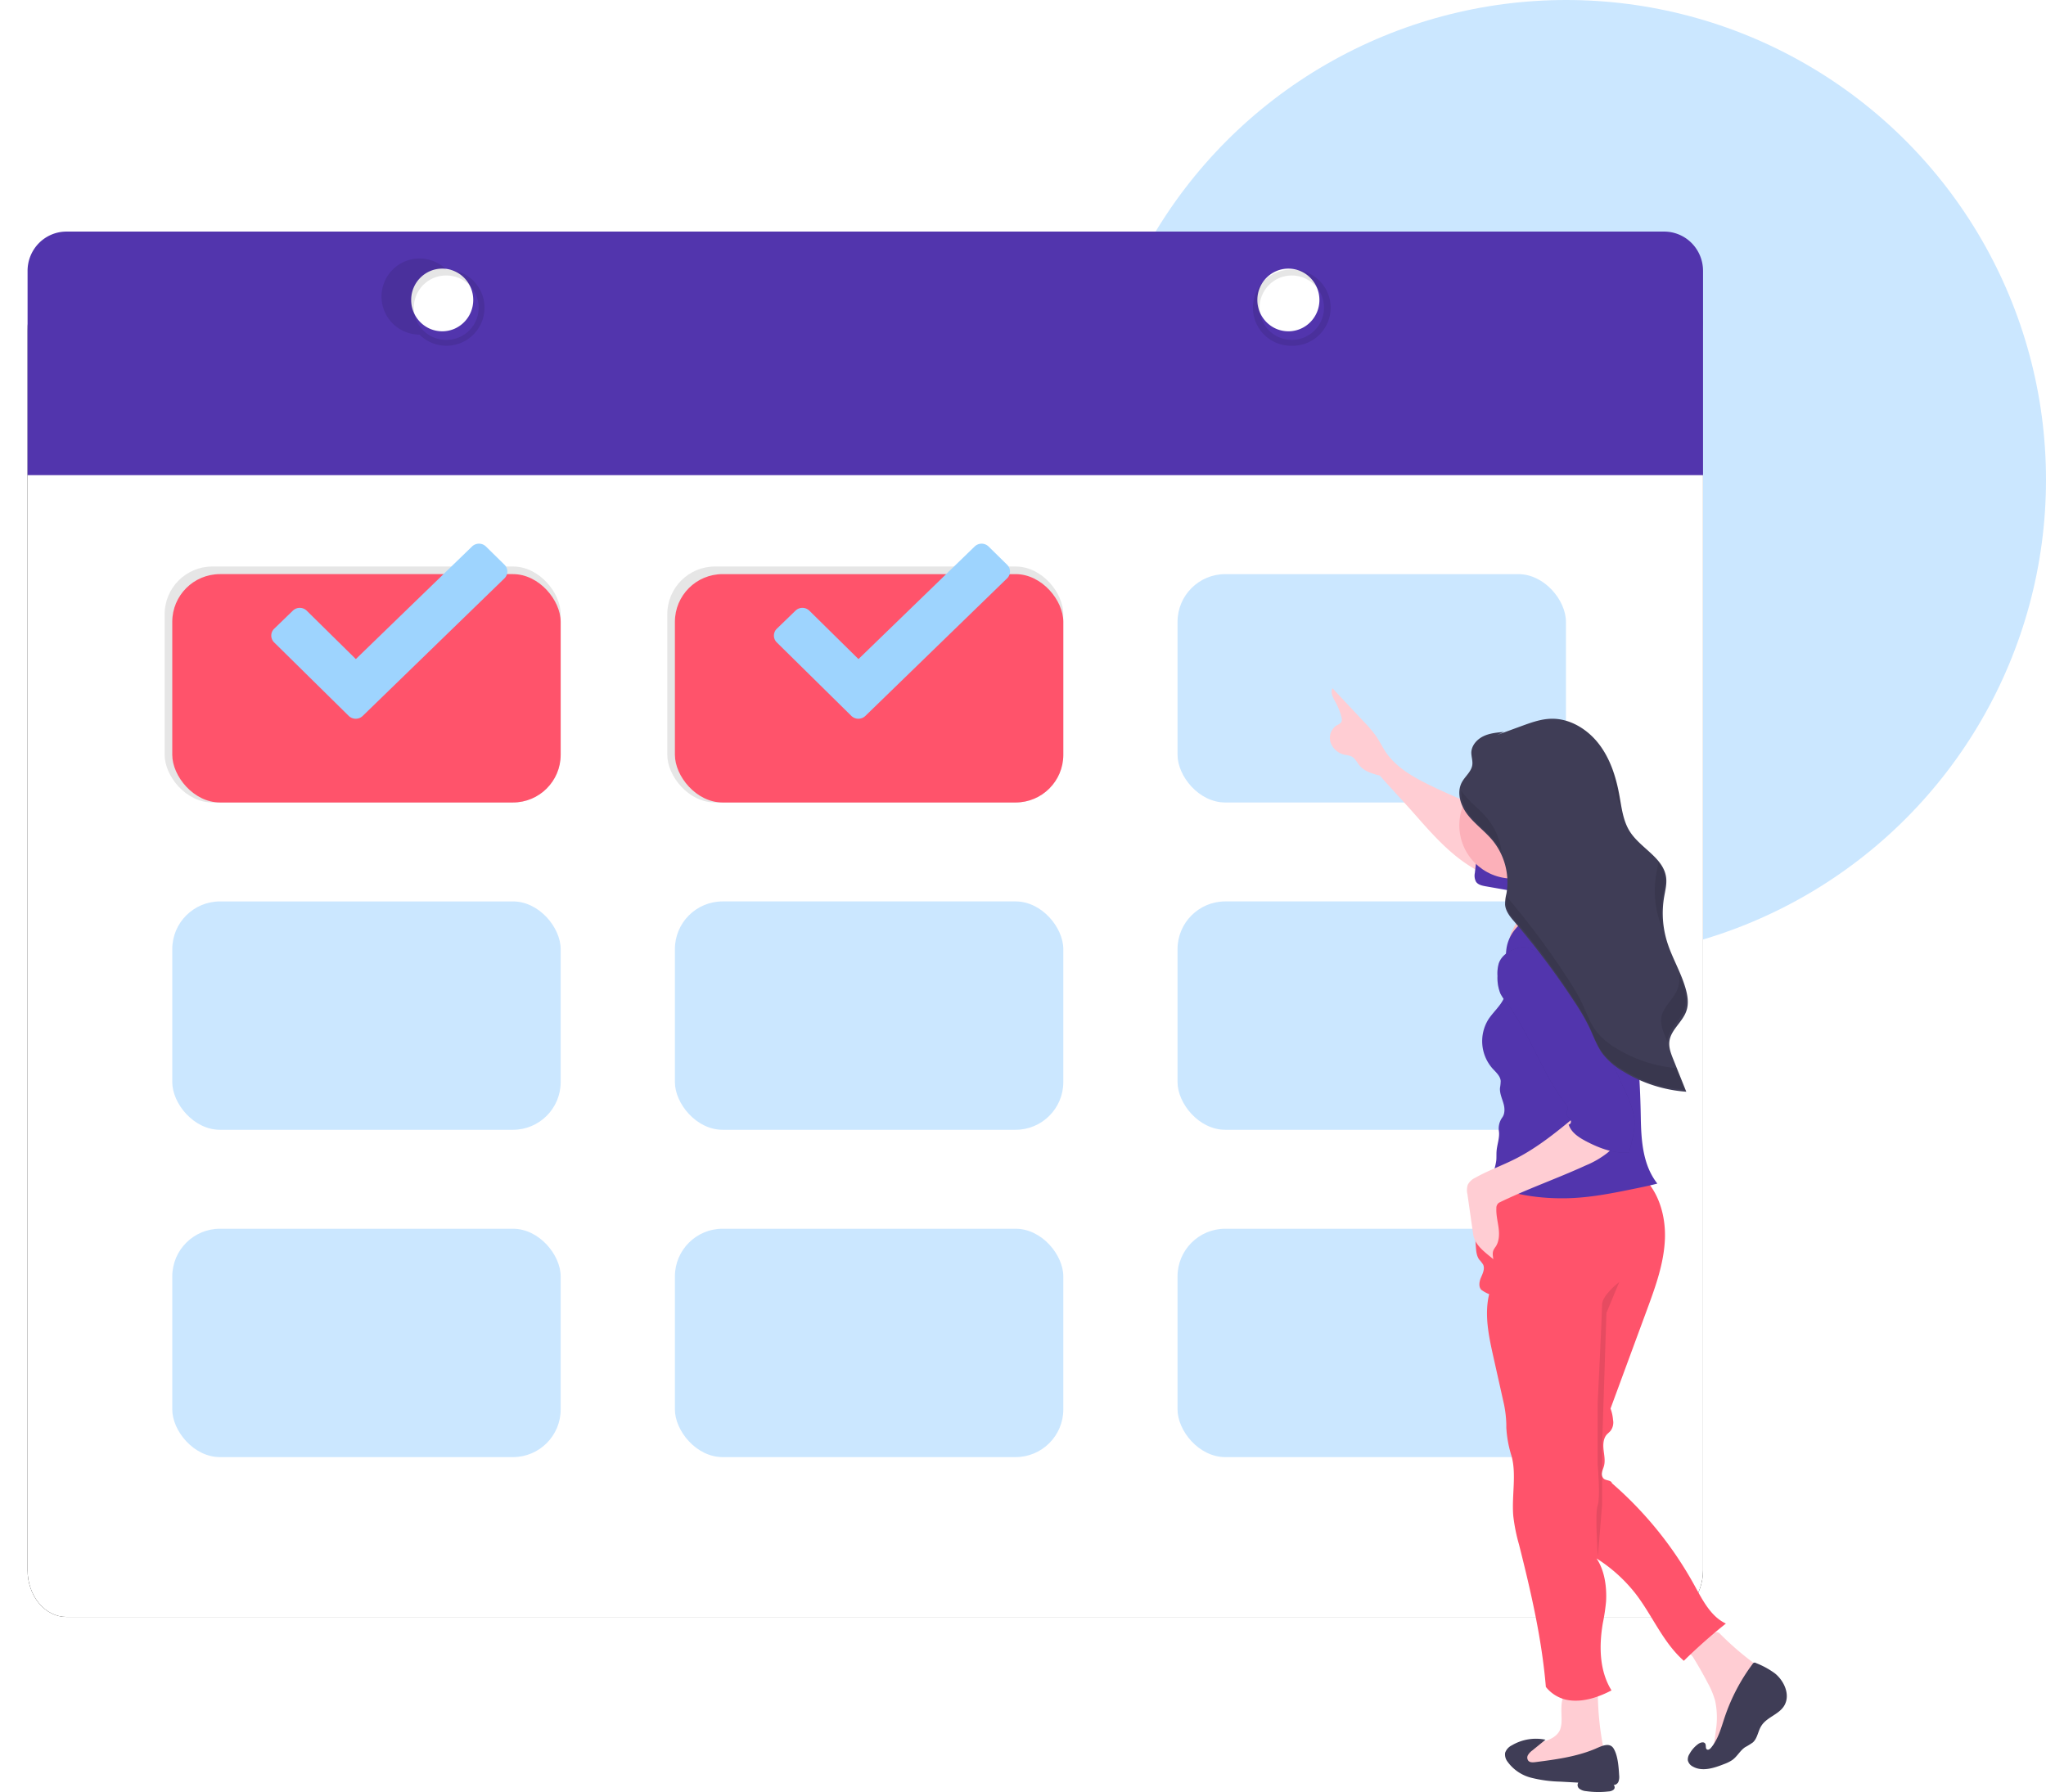 <?xml version="1.0" encoding="UTF-8"?> <svg xmlns="http://www.w3.org/2000/svg" xmlns:xlink="http://www.w3.org/1999/xlink" width="371" height="325" viewBox="0 0 371 325"><defs><path id="b" d="M0 18v224.774c0 2.247.743 4.403 2.064 5.992 1.322 1.59 3.115 2.483 4.984 2.483h289.714c3.892 0 7.048-3.795 7.048-8.475V18c0-9.941-8.06-18-18-18H18C8.059 0 0 8.059 0 18z"></path><filter id="a" width="104.9%" height="106%" x="-2.5%" y="-3%"><feOffset in="SourceAlpha" result="shadowOffsetOuter1"></feOffset><feGaussianBlur in="shadowOffsetOuter1" result="shadowBlurOuter1" stdDeviation="2.5"></feGaussianBlur><feColorMatrix in="shadowBlurOuter1" values="0 0 0 0 0 0 0 0 0 0 0 0 0 0 0 0 0 0 0.2 0"></feColorMatrix></filter></defs><g fill="none" fill-rule="evenodd" transform="translate(5)"><circle cx="279" cy="87" r="87" fill="#CBE7FF"></circle><g transform="translate(0 42)"><use fill="#000" filter="url(#a)" xlink:href="#b"></use><use fill="#FFF" xlink:href="#b"></use><rect width="71.81" height="42.795" x="24.857" y="60.741" fill="#000" fill-rule="nonzero" opacity=".1" rx="8.65"></rect><rect width="71.81" height="42.795" x="116" y="60.741" fill="#000" fill-rule="nonzero" opacity=".1" rx="8.65"></rect><rect width="70.429" height="41.415" x="26.238" y="62.122" fill="#FF536B" fill-rule="nonzero" rx="8.65"></rect><rect width="70.429" height="41.415" x="208.524" y="62.122" fill="#CBE7FF" fill-rule="nonzero" rx="8.65" transform="rotate(-180 243.738 82.83)"></rect><rect width="70.429" height="41.415" x="117.381" y="62.122" fill="#FF536B" fill-rule="nonzero" rx="8.65" transform="rotate(-180 152.595 82.83)"></rect><rect width="70.429" height="41.415" x="26.238" y="121.483" fill="#CBE7FF" fill-rule="nonzero" rx="8.65"></rect><rect width="70.429" height="41.415" x="208.524" y="121.483" fill="#CBE7FF" fill-rule="nonzero" rx="8.65" transform="rotate(-180 243.738 142.19)"></rect><rect width="70.429" height="41.415" x="117.381" y="121.483" fill="#CBE7FF" fill-rule="nonzero" rx="8.65" transform="rotate(-180 152.595 142.19)"></rect><rect width="70.429" height="41.415" x="26.238" y="180.844" fill="#CBE7FF" fill-rule="nonzero" rx="8.65"></rect><rect width="70.429" height="41.415" x="208.524" y="180.844" fill="#CBE7FF" fill-rule="nonzero" rx="8.65" transform="rotate(-180 243.738 201.551)"></rect><rect width="70.429" height="41.415" x="117.381" y="180.844" fill="#CBE7FF" fill-rule="nonzero" rx="8.65" transform="rotate(-180 152.595 201.551)"></rect><path fill="#5235AD" fill-rule="nonzero" d="M0 7.124v37.052h303.81V7.124a7.156 7.156 0 0 0-2.063-5.037A7.012 7.012 0 0 0 296.762 0H7.048c-1.87 0-3.664.75-4.985 2.087A7.156 7.156 0 0 0 0 7.124zm75.186 10.96c-3.108 0-5.627-2.544-5.627-5.683s2.52-5.683 5.627-5.683c3.107 0 5.626 2.544 5.626 5.683 0 3.14-2.519 5.684-5.626 5.684zm153.438 0c-3.107 0-5.627-2.544-5.627-5.683s2.52-5.683 5.627-5.683c3.107 0 5.626 2.544 5.626 5.683a5.713 5.713 0 0 1-1.65 4.022 5.598 5.598 0 0 1-3.985 1.662h.009z"></path><path fill="#000" fill-rule="nonzero" d="M75.957 6.902a6.9 6.9 0 1 0-4.889 11.781 6.906 6.906 0 0 0 11.79-4.878 6.896 6.896 0 0 0-6.9-6.903zm0 12.742a5.84 5.84 0 1 1 0-11.679 5.84 5.84 0 1 1 0 11.68zM229.238 6.902a6.904 6.904 0 1 0 0 13.805 6.904 6.904 0 1 0 0-13.805zm0 12.743a5.84 5.84 0 1 1 0-11.68 5.84 5.84 0 1 1 0 11.68z" opacity=".1"></path><path fill="#FFCDD3" fill-rule="nonzero" d="M278.158 270.098a5.014 5.014 0 0 1-.253 1.545c-.386.996-1.38 1.646-2.4 1.996-1.02.35-2.106.454-3.145.758a2.77 2.77 0 0 0-1.228.628c-.92.909-.368 2.545.708 3.222s2.446.654 3.725.568a49.594 49.594 0 0 0 8.055-1.132c.957-.222 2.074-.659 2.226-1.618a2.624 2.624 0 0 0-.074-.909 53.124 53.124 0 0 1-1.035-9.875c0-.218-5.333-.36-5.83-.041-1.112.722-.69 3.74-.75 4.858zM302.09 258.694a70.945 70.945 0 0 1 2.541 4.463 15.597 15.597 0 0 1 1.38 3.308c.365 1.757.408 3.563.128 5.335-.11.939-.245 1.876-.404 2.812-.155.917-.404 1.959-1.207 2.486.725.42 1.606.496 2.395.207a6.93 6.93 0 0 0 2.109-1.262c4.025-3.243 7.044-7.954 7.195-13.051.042-.398-.035-.8-.221-1.156a2.33 2.33 0 0 0-.705-.615 53.842 53.842 0 0 1-8.326-6.83 1.022 1.022 0 0 0-.61-.381c-.193 0-.382.053-.546.151-1.545.757-4.128 1.835-4.771 3.555.44.217.803.557 1.042.978z"></path><path fill="#3F3D56" fill-rule="nonzero" d="M284.01 275.272c-3.345 1.353-6.969 1.84-10.589 2.304-.464.054-.962.09-1.268-.225a.916.916 0 0 1-.084-1.055c.197-.326.462-.608.776-.83l2.402-1.953a8.58 8.58 0 0 0-6.105 1.02 2.382 2.382 0 0 0-1.218 1.352 2.152 2.152 0 0 0 .428 1.601 7.594 7.594 0 0 0 4.293 2.922 23.61 23.61 0 0 0 5.293.708l3.252.18a.836.836 0 0 0 .219 1.119c.353.25.772.398 1.208.428 1.34.19 2.698.208 4.042.054.338-.005.664-.118.93-.32a.56.56 0 0 0 .195-.424.56.56 0 0 0-.195-.424.978.978 0 0 0 .892-.627c.124-.36.165-.744.12-1.122-.088-1.461-.222-3.608-1.017-4.884-.795-1.276-2.449-.275-3.573.176zM316.846 261.486a14.899 14.899 0 0 0-3.423-1.871.41.41 0 0 0-.619.154 34.505 34.505 0 0 0-5.042 9.594c-.66 1.958-1.18 4.043-2.519 5.628-.175.21-.461.423-.7.3-.347-.173-.135-.724-.328-1.056-.24-.419-.895-.228-1.287.06a5.485 5.485 0 0 0-1.587 1.82c-.221.34-.322.742-.286 1.143.116.487.446.897.9 1.12 1.71.98 3.86.274 5.692-.455a6.548 6.548 0 0 0 1.435-.706c.922-.642 1.425-1.712 2.343-2.335.49-.263.963-.555 1.416-.875.85-.76.923-2.04 1.541-3.005 1.033-1.653 3.345-2.08 4.249-3.838 1.01-1.963-.208-4.412-1.785-5.678z"></path><path fill="#FF536B" fill-rule="nonzero" d="M292.032 170.738c3.54 2.676 5.026 7.433 4.869 11.887-.158 4.453-1.712 8.725-3.252 12.902-2.207 5.977-4.41 11.953-6.611 17.927.245.656.397 1.343.45 2.041a2.522 2.522 0 0 1-.45 2.005c-.207.24-.45.426-.676.662-.648.726-.689 1.814-.585 2.78.103.966.324 1.964.076 2.907-.103.404-.292.785-.364 1.193-.103.413.023.849.328 1.143.45.362 1.351.244 1.482.816a67.692 67.692 0 0 1 14.997 18.594c1.46 2.644 2.932 5.574 5.656 6.853a98.97 98.97 0 0 0-7.624 6.752c-3.806-3.356-5.702-8.24-8.81-12.245a27.988 27.988 0 0 0-7.016-6.317c1.473 2.181 1.874 5.175 1.725 7.81a36.477 36.477 0 0 1-.59 3.94c-.698 4.128-.635 8.617 1.577 12.182-2.36 1.233-5.071 2.15-7.706 1.782a6.547 6.547 0 0 1-4.197-2.412c-.748-8.817-2.702-17.234-4.86-25.792a31.9 31.9 0 0 1-1.049-5.22c-.315-3.628.644-7.664-.36-11.011a20.66 20.66 0 0 1-.901-5.016v-.54a20.691 20.691 0 0 0-.423-3.682l-1.919-8.58c-.838-3.751-1.675-7.66-.77-11.393a5.998 5.998 0 0 1-1.225-.648c-.734-.422-.617-1.524-.284-2.304.334-.78.78-1.664.406-2.426-.2-.31-.427-.6-.68-.867-.496-.662-.572-1.537-.63-2.362l-.235-3.275a6.377 6.377 0 0 1 3.206 2.826c-1.774-2.767-.9-6.712.41-9.733a4.41 4.41 0 0 1 4.135-3.297c7.219-1.242 16.037-4.322 21.9.118z"></path><path fill="#000" fill-rule="nonzero" d="M288.619 190.507s-3.12 2.366-3.12 4.138c0 1.772-.792 17.72-.792 17.72v11.243s.518 5.91 0 7.385c-.519 1.475 0 8.27 0 9.157 0 .886.792-9.157.792-9.157v-10.65l.792-24.223 2.328-5.613z" opacity=".1"></path><path fill="#FFCDD3" fill-rule="nonzero" d="M269.286 106.757l-2.119-.826c-4.33-1.734-8.664-3.473-12.855-5.507-3.047-1.48-6.135-3.228-8.032-6.018-.609-.923-1.08-1.891-1.684-2.8a22.336 22.336 0 0 0-2.308-2.735l-5.66-6.042c-.433.807.12 1.757.564 2.555.463.841.816 1.739 1.048 2.67.108.3.097.631-.033.923-.204.247-.47.435-.77.544a2.706 2.706 0 0 0-1.168 3.123 3.484 3.484 0 0 0 2.612 2.25c.4.047.792.141 1.168.282.683.336 1.006 1.107 1.496 1.683.89 1.056 2.307 1.458 3.655 1.799 2.096 2.384 4.27 4.667 6.365 7.052 3.167 3.606 6.407 7.278 10.543 9.722a15.447 15.447 0 0 0 4.759 1.91 77.005 77.005 0 0 1 2.419-10.585z"></path><path fill="#5235AD" fill-rule="nonzero" d="M264.402 118.74c-.665-.118-1.411-.281-1.773-.853a2.397 2.397 0 0 1-.195-1.565 43.999 43.999 0 0 1 2.262-10.024c1.009 1.873 2.994 2.966 4.876 3.95a36.135 36.135 0 0 0 5.238 2.396c-.453-.146-1.56 6.831-2.185 7.257-.787.554-2.687-.195-3.56-.344l-4.663-.817z"></path><ellipse cx="269.286" cy="107.678" fill="#FCB0B9" fill-rule="nonzero" rx="9.667" ry="9.663"></ellipse><path fill="#FBBEBE" fill-rule="nonzero" d="M267.905 114.36s6.08 5.432 3.475 9.053c-2.607 3.622-4.057 6.039-.582 6.342 3.475.304 15.06-6.038 15.06-6.038s-10.717-9.054-8.98-14.486c1.738-5.432-8.973 5.129-8.973 5.129z"></path><path fill="#5235AD" fill-rule="nonzero" d="M273.857 124c-2.773.648-4.934 2.763-5.584 5.466-.717 3.189.805 6.755-.63 9.691-.675 1.396-1.929 2.441-2.775 3.752a7.493 7.493 0 0 0 .73 8.83c.634.703 1.449 1.383 1.523 2.311-.011.423-.054.844-.13 1.26-.074 1.005.407 1.96.667 2.933.217.806.226 1.774-.255 2.422a3.438 3.438 0 0 0-.63 2.329c.232 1.26-.31 2.517-.402 3.791-.041.55 0 1.1-.05 1.649a9.392 9.392 0 0 1-.334 1.544l-.814 2.923c4.414 1.837 9.105 2.5 13.88 2.414 4.275-.081 8.49-.942 12.672-1.802 1.273-.26 2.545-.522 3.799-.86-2.647-3.368-2.929-7.831-3.003-12.069a175.448 175.448 0 0 0-1.624-21.12c1.282-2.356 1.85-4.981 2.378-7.597.237-1.054.337-2.133.296-3.211-.13-2.252-1.193-4.391-2.234-6.431-.953-1.864-1.985-3.828-4.109-4.634a3.342 3.342 0 0 0-3.16.338c-1.605 1.18-1.129 3.215-1.54 4.953-.542 2.252-2.675 3.869-4.946 4.504a16.5 16.5 0 0 1-5.2.473.925.925 0 0 1-.797-.542.882.882 0 0 1 .14-.935c.744-.802 1.494-1.617 2.132-2.383z"></path><path fill="#FFCDD3" fill-rule="nonzero" d="M281.072 160.137c-3.55 2.946-7.142 5.92-11.24 8.005-2.405 1.223-4.96 2.126-7.302 3.442-.579.258-1.06.7-1.369 1.26a3.158 3.158 0 0 0-.073 1.737l1.04 7.282c.288 1.974 2.155 3.243 3.652 4.503-.083-.663-.215-1.177.095-1.765.108-.184.225-.362.352-.533.639-.982.662-2.256.506-3.423-.155-1.168-.456-2.317-.397-3.512-.026-.402.158-.789.484-1.019 5.098-2.488 10.588-4.396 15.74-6.759 1.363-.56 2.648-1.299 3.82-2.2a5.983 5.983 0 0 0 2.218-3.739.741.741 0 0 0-.092-.57.76.76 0 0 0-.388-.231c-2.309-.852-4.746-1.635-7.046-2.478z"></path><path fill="#000" fill-rule="nonzero" d="M270.937 129.79c-1.74.3-3.57 1.22-4.16 2.922a6.622 6.622 0 0 0-.235 2.301 7.622 7.622 0 0 0 .527 3.19c.297.557.65 1.082 1.055 1.564 4.166 5.448 6.257 12.291 10.315 17.827.36.488 1.018 1.123.816 1.698a4.16 4.16 0 0 0-.194.46.93.93 0 0 0 .297.805c.216.203.385.453.492.732.076.29-.113.667-.406.644.487 1.537 1.979 2.435 3.394 3.162 2.354 1.21 4.96 2.163 7.578 1.9.492-2.01 1.177-4.284.902-6.332a16.67 16.67 0 0 0-1.51-4.491l-1.763-3.93c-1.501-3.355-3.016-6.732-5.107-9.737a14.778 14.778 0 0 1-1.89-3.106c-.536-1.422-2.01-2.42-2.902-3.64-1.326-1.84-2.705-3.682-4.481-5.012-.713-.561-1.858-1.104-2.728-.957z" opacity=".1"></path><path fill="#5235AD" fill-rule="nonzero" d="M270.937 129.79c-1.74.3-3.57 1.22-4.161 2.918a6.66 6.66 0 0 0-.234 2.301 7.623 7.623 0 0 0 .527 3.19c.297.558.65 1.082 1.055 1.564 4.165 5.45 6.257 12.293 10.314 17.83.361.488 1.02 1.123.816 1.698a4.16 4.16 0 0 0-.194.46.93.93 0 0 0 .298.806c.216.202.384.452.491.731.077.29-.112.668-.405.645.487 1.537 1.979 2.434 3.394 3.162 2.353 1.21 4.96 2.163 7.578 1.9.492-2.01 1.177-4.284.902-6.333a16.673 16.673 0 0 0-1.51-4.491l-1.763-3.93c-1.501-3.356-3.016-6.734-5.108-9.74a14.707 14.707 0 0 1-1.888-3.11c-.537-1.418-2.011-2.417-2.904-3.636-1.325-1.841-2.705-3.682-4.48-5.012-.713-.557-1.858-1.1-2.728-.953z"></path><path fill="#3F3D56" fill-rule="nonzero" d="M267.716 90.739c-1.278.11-2.592.23-3.746.79s-2.139 1.664-2.176 2.95c0 .75.275 1.494.18 2.234-.161 1.231-1.302 2.063-1.888 3.152-1.026 1.893-.229 4.301 1.1 5.974 1.327 1.672 3.127 2.959 4.492 4.622a11.977 11.977 0 0 1 2.482 9.614 7.653 7.653 0 0 0-.243 2.008c.106 1.204.916 2.2 1.722 3.12 3.921 4.6 7.55 9.444 10.863 14.502a39.215 39.215 0 0 1 2.675 4.595c.778 1.645 1.373 3.4 2.454 4.857a12.794 12.794 0 0 0 3.604 3.102 25.393 25.393 0 0 0 11.54 3.736l-2.358-5.868c-.416-1.043-.847-2.141-.71-3.258.262-2.114 2.387-3.501 3.078-5.514.458-1.296.252-2.725-.124-4.044-.833-2.973-2.5-5.647-3.398-8.602a17.519 17.519 0 0 1-.513-8c.197-1.177.518-2.358.371-3.539-.435-3.593-4.634-5.312-6.576-8.358-1.255-1.958-1.497-4.37-1.919-6.659-.609-3.34-1.694-6.676-3.792-9.342-2.097-2.665-5.33-4.595-8.7-4.452-1.805.069-3.532.698-5.23 1.314l-4.415 1.613"></path><g fill="#000" fill-rule="nonzero" opacity=".1"><path d="M287.313 98.237c.374 2.05.608 4.2 1.554 6.032-.13-.712-.239-1.43-.37-2.133a26.884 26.884 0 0 0-1.45-5.232c.113.442.19.885.266 1.333zM295.302 116.675a17.674 17.674 0 0 0 .504 7.955c.212.698.45 1.37.739 2.054a17.623 17.623 0 0 1-.059-6.11c.194-1.168.509-2.342.365-3.515a5.518 5.518 0 0 0-1.171-2.74c-.068.795-.248 1.575-.378 2.356zM300.332 137.073c-.25-.858-.55-1.7-.901-2.52a5.678 5.678 0 0 1-.171 2.638c-.68 1.996-2.774 3.38-3.026 5.48-.135 1.11.283 2.2.698 3.237.153.388.306.781.45 1.17a3.815 3.815 0 0 1 0-.508c.257-2.1 2.346-3.479 3.026-5.479.487-1.288.293-2.708-.076-4.018zM287.917 148.027a12.659 12.659 0 0 1-3.544-3.087c-1.068-1.447-1.653-3.196-2.419-4.826a38.638 38.638 0 0 0-2.63-4.566 143.27 143.27 0 0 0-10.676-14.416c-.14-.16-.275-.324-.41-.489a4.758 4.758 0 0 0-.104 1.288c.104 1.196.901 2.187 1.694 3.1a143.086 143.086 0 0 1 10.681 14.412 39.069 39.069 0 0 1 2.63 4.566c.765 1.634 1.35 3.379 2.413 4.826a12.618 12.618 0 0 0 3.544 3.082 24.789 24.789 0 0 0 11.348 3.713l-1.576-3.927a24.82 24.82 0 0 1-10.951-3.676zM264.748 106.497c-1.35-1.653-3.112-2.908-4.417-4.589-.118-.155-.23-.315-.343-.484a6.706 6.706 0 0 0 1.527 4.38c1.306 1.684 3.075 2.94 4.417 4.593.524.642.977 1.34 1.351 2.082a11.957 11.957 0 0 0-2.535-5.982z"></path></g><path fill="#9ED4FE" fill-rule="nonzero" d="M86.472 60.415l-3.354-3.299a1.801 1.801 0 0 0-1.265-.516c-.475 0-.93.186-1.265.516L59.524 77.53l-8.91-8.78a1.805 1.805 0 0 0-2.513 0l-3.39 3.282a1.733 1.733 0 0 0 0 2.475l13.531 13.336c.7.678 1.827.678 2.526 0L86.472 62.89c.338-.327.528-.772.528-1.237 0-.465-.19-.91-.528-1.238zM177.615 60.415l-3.354-3.299a1.801 1.801 0 0 0-1.265-.516c-.475 0-.93.186-1.265.516L150.667 77.53l-8.91-8.78a1.805 1.805 0 0 0-2.513 0l-3.39 3.282a1.733 1.733 0 0 0 0 2.475l13.531 13.336c.7.678 1.827.678 2.526 0l25.704-24.953c.338-.327.528-.772.528-1.237 0-.465-.19-.91-.528-1.238z"></path></g></g></svg> 